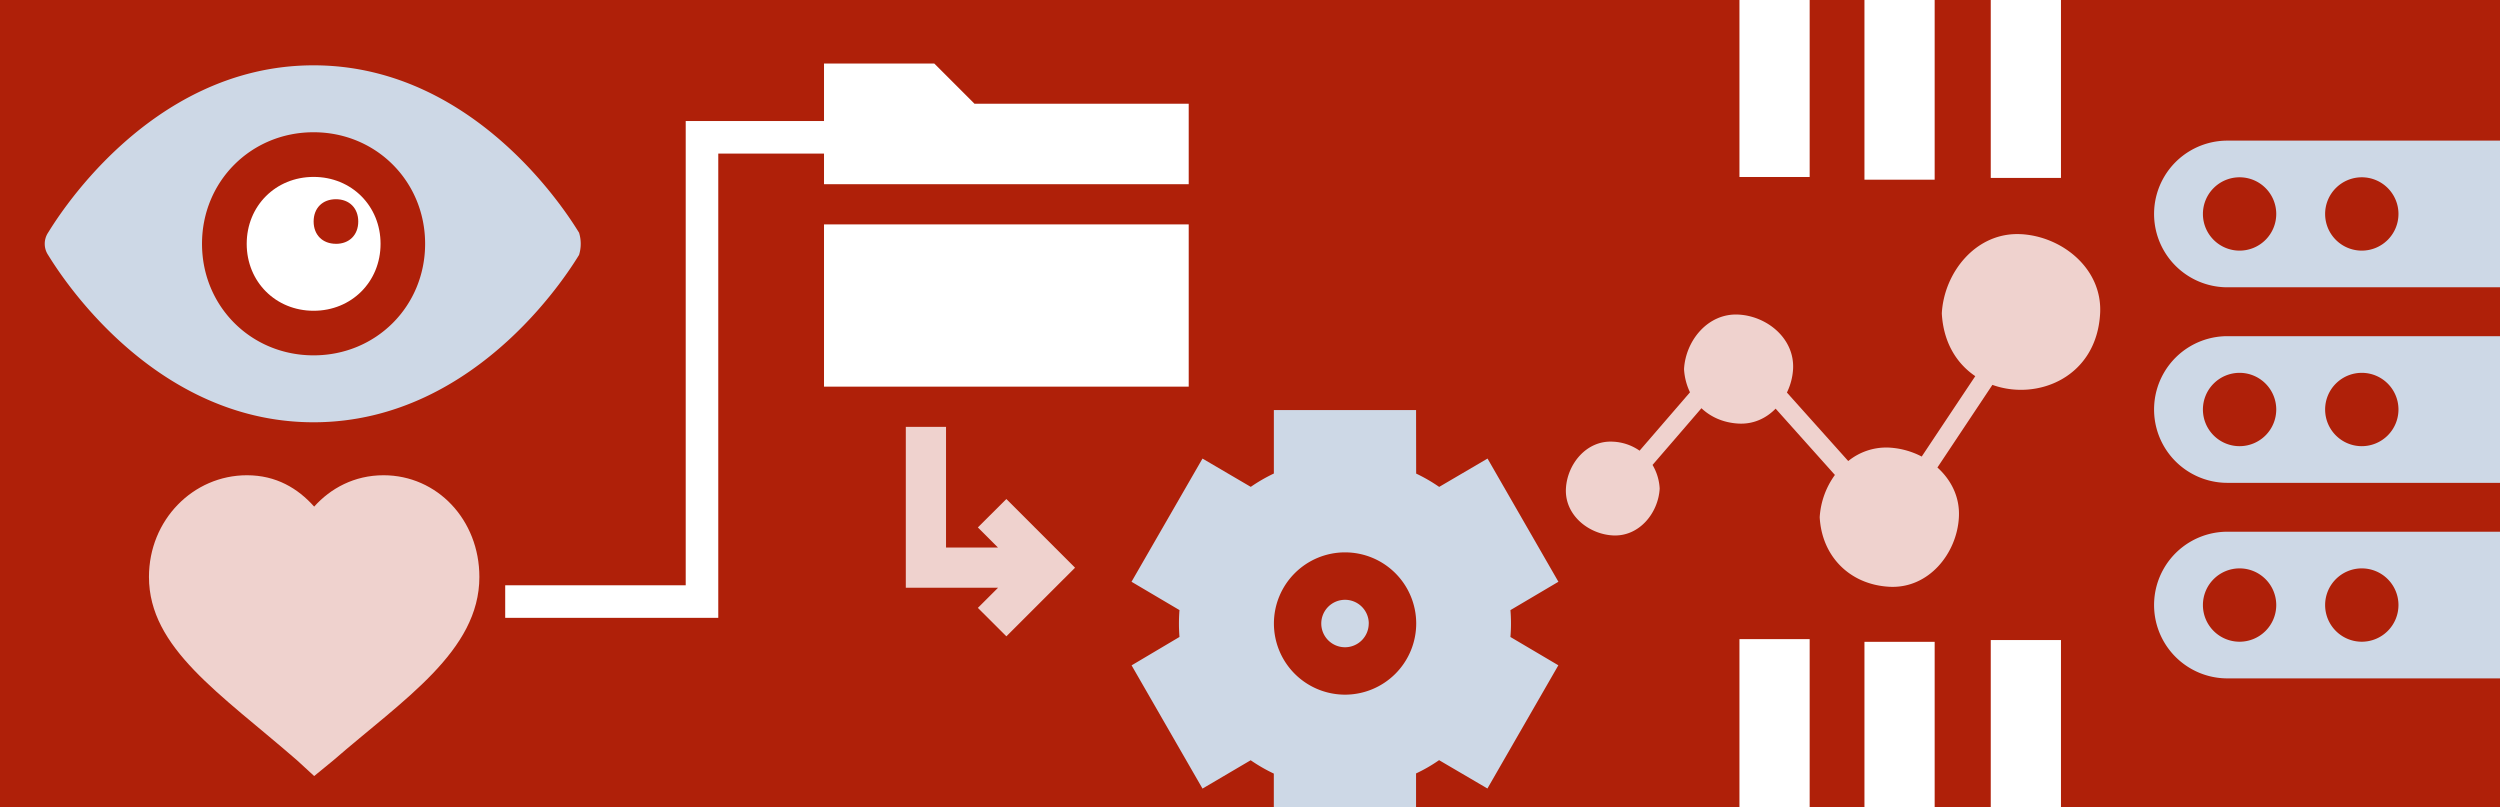 <svg xmlns="http://www.w3.org/2000/svg" viewBox="0 0 1920 620"><defs><style>.cls-1{fill:#af2009;}.cls-2{fill:#fff;}.cls-3{fill:#efd2ce;}.cls-4{fill:#cdd8e6;}.cls-5{fill:none;stroke:#fff;stroke-miterlimit:10;stroke-width:25px;}</style></defs><g id="bg"><rect class="cls-1" x="-51" y="-28" width="2047" height="715"/></g><g id="Ebene_1" data-name="Ebene 1"><rect class="cls-2" x="1335.9" y="490.85" width="53.92" height="211.08"/><rect class="cls-2" x="1431.9" y="492.92" width="53.92" height="211.08"/><rect class="cls-2" x="1528.9" y="491.56" width="53.92" height="211.08"/><rect class="cls-2" x="1335.9" y="-75.15" width="53.92" height="211.08"/><rect class="cls-2" x="1431.9" y="-73.08" width="53.92" height="211.08"/><rect class="cls-2" x="1528.9" y="-74.44" width="53.92" height="211.08"/><rect class="cls-2" x="632.84" y="172.34" width="280.09" height="124.6"/><path class="cls-2" d="M912.93,79.66H748.39L717.5,48.77H632.84v92.68H912.93Zm0,0"/><path class="cls-3" d="M772.89,488.69,825.63,436l-52.74-52.74L751,405.06l15.45,15.45H726.55V327.83H695.66V451.4h70.83L751,466.85Zm0,0"/><path class="cls-4" d="M1142.42,352.17l-37.13,21.77a126.48,126.48,0,0,0-17.68-10.23l-.07-48.77H978.32v48.73a125.12,125.12,0,0,0-17.73,10.24l-37.08-21.73L869,446.79l36.84,21.76q-.4,5.08-.41,10.31c0,3.47.14,6.92.41,10.32L869.06,511l54.46,94.64,37-21.77a127,127,0,0,0,17.77,10.25l0,49.93h109.24V594a119.32,119.32,0,0,0,17.68-10.2l37.13,21.77,54.47-94.63L1160,489.2c.28-3.42.43-6.85.43-10.34s-.14-6.9-.41-10.29l36.84-21.78ZM1033,533.5a54.64,54.64,0,1,1,54.65-54.64A54.71,54.71,0,0,1,1033,533.5Zm0,0"/><path class="cls-4" d="M1051.18,478.86A18.22,18.22,0,1,1,1033,460.65a18.22,18.22,0,0,1,18.22,18.21Zm0,0"/><path class="cls-3" d="M228.23,584l13.05,12,14.66-12c53.93-46.83,112.22-84,112.22-140.91,0-43.8-32.34-78.1-73.62-78.1-22.47,0-40.72,10.1-53.26,24.08-12.52-14-29.14-24.08-51.65-24.08-41.28,0-75.23,34.3-75.23,78.1,0,54.67,54.72,89.51,113.83,140.91Zm0,0"/><path class="cls-4" d="M240.82,272.91c-48,0-85.67-37.69-85.67-85.67s37.7-85.67,85.67-85.67,85.67,37.7,85.67,85.67-37.69,85.67-85.67,85.67m203.89-94.23c-3.42-5.15-75.38-128.51-203.89-128.51S40.35,173.53,36.93,178.68a15.54,15.54,0,0,0,0,17.13c3.42,5.14,75.38,128.5,203.89,128.5S441.29,201,444.71,195.81a29.08,29.08,0,0,0,0-17.13"/><path class="cls-2" d="M258,187.24c-10.28,0-17.13-6.85-17.13-17.13S247.67,153,258,153s17.14,6.86,17.14,17.14-6.85,17.13-17.14,17.13m-17.13-51.4c-29.13,0-51.4,22.27-51.4,51.4s22.27,51.4,51.4,51.4,51.4-22.27,51.4-51.4-22.27-51.4-51.4-51.4"/><polyline class="cls-5" points="388 462 539.13 462 539.13 105.45 674.99 105.45"/><path class="cls-4" d="M2048.56,108H1710.65a56.32,56.32,0,0,0,0,112.64h337.91a56.32,56.32,0,1,0,0-112.64ZM1720,192.48a28.16,28.16,0,1,1,28.16-28.16A28.18,28.18,0,0,1,1720,192.48Zm93.86,0a28.16,28.16,0,1,1,28.16-28.16,28.18,28.18,0,0,1-28.16,28.16Zm0,0"/><path class="cls-4" d="M2048.56,258.18H1710.65a56.32,56.32,0,0,0,0,112.64h337.91a56.32,56.32,0,1,0,0-112.64ZM1720,342.66a28.16,28.16,0,1,1,28.16-28.16A28.18,28.18,0,0,1,1720,342.66Zm93.86,0a28.16,28.16,0,1,1,28.16-28.16,28.18,28.18,0,0,1-28.16,28.16Zm0,0"/><path class="cls-4" d="M2048.56,408.36H1710.65a56.32,56.32,0,0,0,0,112.64h337.91a56.32,56.32,0,1,0,0-112.64ZM1720,492.84a28.16,28.16,0,1,1,28.16-28.16A28.18,28.18,0,0,1,1720,492.84Zm93.86,0a28.16,28.16,0,1,1,28.16-28.16,28.18,28.18,0,0,1-28.16,28.16Zm0,0"/><path class="cls-3" d="M1552.14,179.85c-34.34-1.85-59.11,29.2-60.83,60.84,1.23,22.57,11.56,38.62,25.7,48.2q-20.6,30.86-41.13,61.74a61.31,61.31,0,0,0-24.84-6.87,46.29,46.29,0,0,0-31.59,10.32q-23.52-26.28-47.1-52.61a47.27,47.27,0,0,0,4.73-18c1.27-23.61-20.11-40.72-41.87-41.87-23.6-1.27-40.68,20.11-41.87,41.87a47.29,47.29,0,0,0,4.57,17.82q-19.32,22.4-38.71,44.83a38.67,38.67,0,0,0-20.57-6.92c-20.28-1.1-35,17.28-36,36-1.07,20.29,17.31,35,36,36,20.33,1.11,35-17.32,36-36a39.54,39.54,0,0,0-5.48-18.13q14.76-17.08,29.5-34.19c2.67-3.11,5.39-6.24,8.06-9.37,7.28,6.91,17.07,11.18,28.46,11.8s21.22-4,28.51-11.47q22.76,25.47,45.53,50.92a61.6,61.6,0,0,0-11.68,32.45c1.64,30.23,23.24,51.79,53.47,53.43s52-25.66,53.43-53.43c.86-15.47-6-28.7-16.49-38.17q21.11-31.71,42.23-63.46c34.6,12.5,80.09-5.8,82.73-54.91,1.85-34.35-29.21-59.15-60.8-60.84Zm0,0"/></g></svg>